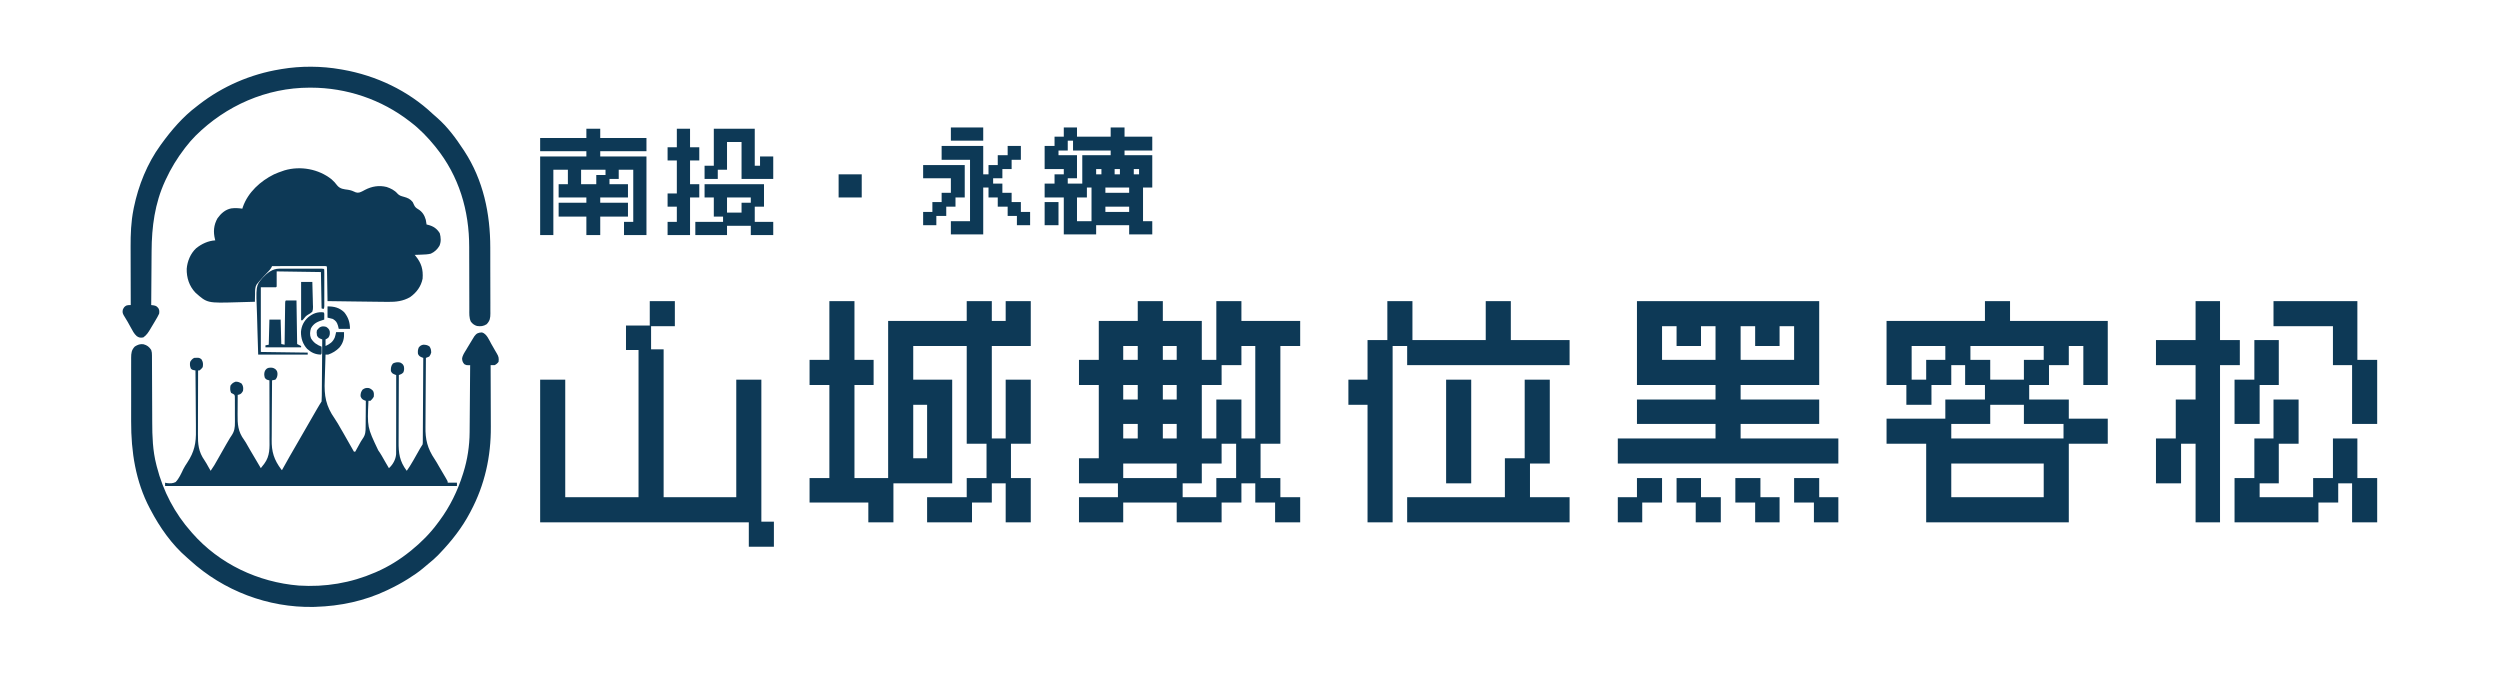 <?xml version="1.0" encoding="UTF-8"?>
<svg version="1.1" xmlns="http://www.w3.org/2000/svg" width="3786" height="1021">
<path d="M0 0 C12.54 0 25.08 0 38 0 C38 9.9 38 19.8 38 30 C57.47 30 76.94 30 97 30 C97 49.47 97 68.94 97 89 C104.26 89 111.52 89 119 89 C119 59.63 119 30.26 119 0 C131.54 0 144.08 0 157 0 C157 9.9 157 19.8 157 30 C186.37 30 215.74 30 246 30 C246 42.54 246 55.08 246 68 C236.1 68 226.2 68 216 68 C216 116.84 216 165.68 216 216 C206.1 216 196.2 216 186 216 C186 233.16 186 250.32 186 268 C195.9 268 205.8 268 216 268 C216 277.57 216 287.14 216 297 C225.9 297 235.8 297 246 297 C246 309.54 246 322.08 246 335 C233.46 335 220.92 335 208 335 C208 325.1 208 315.2 208 305 C198.1 305 188.2 305 178 305 C178 295.43 178 285.86 178 276 C171.07 276 164.14 276 157 276 C157 285.57 157 295.14 157 305 C147.1 305 137.2 305 127 305 C127 314.9 127 324.8 127 335 C104.56 335 82.12 335 59 335 C59 325.1 59 315.2 59 305 C32.27 305 5.54 305 -22 305 C-22 314.9 -22 324.8 -22 335 C-44.11 335 -66.22 335 -89 335 C-89 322.46 -89 309.92 -89 297 C-69.53 297 -50.06 297 -30 297 C-30 290.07 -30 283.14 -30 276 C-49.47 276 -68.94 276 -89 276 C-89 263.46 -89 250.92 -89 238 C-79.1 238 -69.2 238 -59 238 C-59 201.37 -59 164.74 -59 127 C-68.9 127 -78.8 127 -89 127 C-89 114.46 -89 101.92 -89 89 C-79.1 89 -69.2 89 -59 89 C-59 69.53 -59 50.06 -59 30 C-39.53 30 -20.06 30 0 30 C0 20.1 0 10.2 0 0 Z M-22 68 C-22 74.93 -22 81.86 -22 89 C-14.74 89 -7.48 89 0 89 C0 82.07 0 75.14 0 68 C-7.26 68 -14.52 68 -22 68 Z M38 68 C38 74.93 38 81.86 38 89 C44.93 89 51.86 89 59 89 C59 82.07 59 75.14 59 68 C52.07 68 45.14 68 38 68 Z M157 68 C157 77.57 157 87.14 157 97 C147.1 97 137.2 97 127 97 C127 106.9 127 116.8 127 127 C117.1 127 107.2 127 97 127 C97 153.73 97 180.46 97 208 C104.26 208 111.52 208 119 208 C119 188.53 119 169.06 119 149 C131.54 149 144.08 149 157 149 C157 168.47 157 187.94 157 208 C163.93 208 170.86 208 178 208 C178 161.8 178 115.6 178 68 C171.07 68 164.14 68 157 68 Z M-22 127 C-22 134.26 -22 141.52 -22 149 C-14.74 149 -7.48 149 0 149 C0 141.74 0 134.48 0 127 C-7.26 127 -14.52 127 -22 127 Z M38 127 C38 134.26 38 141.52 38 149 C44.93 149 51.86 149 59 149 C59 141.74 59 134.48 59 127 C52.07 127 45.14 127 38 127 Z M-22 186 C-22 193.26 -22 200.52 -22 208 C-14.74 208 -7.48 208 0 208 C0 200.74 0 193.48 0 186 C-7.26 186 -14.52 186 -22 186 Z M38 186 C38 193.26 38 200.52 38 208 C44.93 208 51.86 208 59 208 C59 200.74 59 193.48 59 186 C52.07 186 45.14 186 38 186 Z M127 216 C127 225.9 127 235.8 127 246 C117.1 246 107.2 246 97 246 C97 255.9 97 265.8 97 276 C87.43 276 77.86 276 68 276 C68 282.93 68 289.86 68 297 C84.83 297 101.66 297 119 297 C119 287.43 119 277.86 119 268 C128.9 268 138.8 268 149 268 C149 250.84 149 233.68 149 216 C141.74 216 134.48 216 127 216 Z M-22 246 C-22 253.26 -22 260.52 -22 268 C4.73 268 31.46 268 59 268 C59 260.74 59 253.48 59 246 C32.27 246 5.54 246 -22 246 Z " fill="#0D3956" transform="translate(1723,456)"/>
<path d="M0 0 C12.54 0 25.08 0 38 0 C38 29.37 38 58.74 38 89 C47.57 89 57.14 89 67 89 C67 101.54 67 114.08 67 127 C57.43 127 47.86 127 38 127 C38 173.53 38 220.06 38 268 C54.83 268 71.66 268 89 268 C89 189.46 89 110.92 89 30 C128.27 30 167.54 30 208 30 C208 20.1 208 10.2 208 0 C220.54 0 233.08 0 246 0 C246 9.9 246 19.8 246 30 C252.93 30 259.86 30 267 30 C267 20.1 267 10.2 267 0 C279.54 0 292.08 0 305 0 C305 22.44 305 44.88 305 68 C285.53 68 266.06 68 246 68 C246 114.2 246 160.4 246 208 C252.93 208 259.86 208 267 208 C267 178.63 267 149.26 267 119 C279.54 119 292.08 119 305 119 C305 151.01 305 183.02 305 216 C295.1 216 285.2 216 275 216 C275 233.16 275 250.32 275 268 C284.9 268 294.8 268 305 268 C305 290.11 305 312.22 305 335 C292.46 335 279.92 335 267 335 C267 315.53 267 296.06 267 276 C260.07 276 253.14 276 246 276 C246 285.57 246 295.14 246 305 C236.1 305 226.2 305 216 305 C216 314.9 216 324.8 216 335 C193.56 335 171.12 335 148 335 C148 322.46 148 309.92 148 297 C167.8 297 187.6 297 208 297 C208 287.43 208 277.86 208 268 C217.9 268 227.8 268 238 268 C238 250.84 238 233.68 238 216 C228.1 216 218.2 216 208 216 C208 167.16 208 118.32 208 68 C181.27 68 154.54 68 127 68 C127 84.83 127 101.66 127 119 C146.47 119 165.94 119 186 119 C186 170.81 186 222.62 186 276 C156.63 276 127.26 276 97 276 C97 295.47 97 314.94 97 335 C84.46 335 71.92 335 59 335 C59 325.1 59 315.2 59 305 C29.63 305 0.26 305 -30 305 C-30 292.79 -30 280.58 -30 268 C-20.1 268 -10.2 268 0 268 C0 221.47 0 174.94 0 127 C-9.9 127 -19.8 127 -30 127 C-30 114.46 -30 101.92 -30 89 C-20.1 89 -10.2 89 0 89 C0 59.63 0 30.26 0 0 Z M127 157 C127 183.73 127 210.46 127 238 C133.93 238 140.86 238 148 238 C148 211.27 148 184.54 148 157 C141.07 157 134.14 157 127 157 Z " fill="#0D3956" transform="translate(1256,456)"/>
<path d="M0 0 C12.54 0 25.08 0 38 0 C38 9.9 38 19.8 38 30 C86.84 30 135.68 30 186 30 C186 62.01 186 94.02 186 127 C173.79 127 161.58 127 149 127 C149 107.53 149 88.06 149 68 C141.74 68 134.48 68 127 68 C127 77.57 127 87.14 127 97 C117.1 97 107.2 97 97 97 C97 106.9 97 116.8 97 127 C87.1 127 77.2 127 67 127 C67 134.26 67 141.52 67 149 C86.8 149 106.6 149 127 149 C127 158.57 127 168.14 127 178 C146.47 178 165.94 178 186 178 C186 190.54 186 203.08 186 216 C166.53 216 147.06 216 127 216 C127 255.27 127 294.54 127 335 C55.72 335 -15.56 335 -89 335 C-89 295.73 -89 256.46 -89 216 C-108.8 216 -128.6 216 -149 216 C-149 203.46 -149 190.92 -149 178 C-119.63 178 -90.26 178 -60 178 C-60 168.43 -60 158.86 -60 149 C-40.2 149 -20.4 149 0 149 C0 141.74 0 134.48 0 127 C-9.9 127 -19.8 127 -30 127 C-30 117.1 -30 107.2 -30 97 C-36.93 97 -43.86 97 -51 97 C-51 106.9 -51 116.8 -51 127 C-60.9 127 -70.8 127 -81 127 C-81 136.9 -81 146.8 -81 157 C-93.54 157 -106.08 157 -119 157 C-119 147.1 -119 137.2 -119 127 C-128.9 127 -138.8 127 -149 127 C-149 94.99 -149 62.98 -149 30 C-99.83 30 -50.66 30 0 30 C0 20.1 0 10.2 0 0 Z M-111 68 C-111 84.83 -111 101.66 -111 119 C-103.74 119 -96.48 119 -89 119 C-89 109.1 -89 99.2 -89 89 C-79.43 89 -69.86 89 -60 89 C-60 82.07 -60 75.14 -60 68 C-76.83 68 -93.66 68 -111 68 Z M-22 68 C-22 74.93 -22 81.86 -22 89 C-12.1 89 -2.2 89 8 89 C8 98.9 8 108.8 8 119 C24.83 119 41.66 119 59 119 C59 109.1 59 99.2 59 89 C68.9 89 78.8 89 89 89 C89 82.07 89 75.14 89 68 C52.37 68 15.74 68 -22 68 Z M8 157 C8 166.57 8 176.14 8 186 C-11.47 186 -30.94 186 -51 186 C-51 193.26 -51 200.52 -51 208 C5.1 208 61.2 208 119 208 C119 200.74 119 193.48 119 186 C99.2 186 79.4 186 59 186 C59 176.43 59 166.86 59 157 C42.17 157 25.34 157 8 157 Z M-51 246 C-51 262.83 -51 279.66 -51 297 C-4.8 297 41.4 297 89 297 C89 280.17 89 263.34 89 246 C42.8 246 -3.4 246 -51 246 Z " fill="#0D3956" transform="translate(3006,456)"/>
<path d="M0 0 C91.08 0 182.16 0 276 0 C276 41.91 276 83.82 276 127 C236.73 127 197.46 127 157 127 C157 134.26 157 141.52 157 149 C196.27 149 235.54 149 276 149 C276 161.21 276 173.42 276 186 C236.73 186 197.46 186 157 186 C157 193.26 157 200.52 157 208 C205.84 208 254.68 208 305 208 C305 220.54 305 233.08 305 246 C194.78 246 84.56 246 -29 246 C-29 233.46 -29 220.92 -29 208 C19.84 208 68.68 208 119 208 C119 200.74 119 193.48 119 186 C79.73 186 40.46 186 0 186 C0 173.79 0 161.58 0 149 C39.27 149 78.54 149 119 149 C119 141.74 119 134.48 119 127 C79.73 127 40.46 127 0 127 C0 85.09 0 43.18 0 0 Z M38 38 C38 54.83 38 71.66 38 89 C64.73 89 91.46 89 119 89 C119 72.17 119 55.34 119 38 C111.74 38 104.48 38 97 38 C97 47.9 97 57.8 97 68 C84.79 68 72.58 68 60 68 C60 58.1 60 48.2 60 38 C52.74 38 45.48 38 38 38 Z M157 38 C157 54.83 157 71.66 157 89 C183.73 89 210.46 89 238 89 C238 72.17 238 55.34 238 38 C230.74 38 223.48 38 216 38 C216 47.9 216 57.8 216 68 C203.79 68 191.58 68 179 68 C179 58.1 179 48.2 179 38 C171.74 38 164.48 38 157 38 Z " fill="#0D3956" transform="translate(2479,456)"/>
<path d="M0 0 C3.406 2.903 6.018 5.864 8.688 9.438 C13.128 14.721 18.624 15.084 25.074 15.941 C29.44 16.632 32.944 17.958 36.887 19.891 C40.853 21.152 43.566 19.774 47.199 18.004 C48.926 17.074 48.926 17.074 50.688 16.125 C61.196 10.679 72.003 8.857 83.605 11.742 C89.672 13.82 95.69 16.736 99.875 21.688 C102.625 24.782 105.491 25.476 109.438 26.562 C115.157 28.152 119.288 29.817 123 34.562 C123.665 35.876 124.29 37.211 124.875 38.562 C126.432 42.12 128.043 43.472 131.375 45.438 C137.562 49.209 140.853 54.495 142.809 61.43 C143.297 63.805 143.703 66.156 144 68.562 C144.629 68.698 145.258 68.833 145.906 68.973 C154.108 71.035 159.529 74.548 164 81.812 C165.704 88.202 166.202 94.627 163.5 100.812 C160.456 106.059 155.951 110.239 150.422 112.719 C145.665 113.892 141.008 114.029 136.125 114.188 C135.15 114.226 134.176 114.265 133.172 114.305 C130.781 114.398 128.391 114.484 126 114.562 C126.459 115.108 126.918 115.653 127.391 116.215 C136.224 127.071 139.021 136.598 138 150.562 C135.657 162.375 128.783 171.668 119 178.562 C108.515 184.579 97.738 185.897 85.82 185.719 C84.725 185.711 83.631 185.703 82.502 185.694 C79.369 185.668 76.235 185.631 73.101 185.589 C70.892 185.561 68.682 185.536 66.473 185.513 C55.489 185.395 44.505 185.251 33.52 185.099 C29.048 185.037 24.575 184.978 20.102 184.918 C11.401 184.801 2.7 184.683 -6 184.562 C-6.01 183.913 -6.021 183.264 -6.031 182.595 C-6.139 175.864 -6.254 169.132 -6.372 162.401 C-6.416 159.885 -6.457 157.37 -6.497 154.855 C-6.555 151.248 -6.619 147.642 -6.684 144.035 C-6.709 142.337 -6.709 142.337 -6.734 140.604 C-6.754 139.563 -6.774 138.522 -6.795 137.449 C-6.81 136.528 -6.826 135.606 -6.842 134.657 C-6.77 132.575 -6.77 132.575 -8 131.562 C-10.556 131.467 -13.085 131.437 -15.641 131.449 C-16.441 131.449 -17.241 131.449 -18.065 131.449 C-20.722 131.449 -23.378 131.457 -26.035 131.465 C-27.872 131.467 -29.709 131.468 -31.546 131.469 C-36.391 131.473 -41.236 131.483 -46.081 131.494 C-51.021 131.504 -55.961 131.509 -60.9 131.514 C-70.6 131.524 -80.3 131.541 -90 131.562 C-90.277 132.162 -90.554 132.761 -90.839 133.378 C-92.579 136.653 -95.151 139.146 -97.688 141.812 C-98.775 142.975 -99.863 144.137 -100.949 145.301 C-101.474 145.861 -101.999 146.421 -102.541 146.999 C-104.386 148.976 -106.204 150.977 -108 153 C-108.495 153.556 -108.99 154.111 -109.5 154.684 C-109.995 155.304 -110.49 155.924 -111 156.562 C-111.675 157.346 -112.351 158.13 -113.047 158.938 C-116.137 163.603 -115.677 169.026 -115.75 174.438 C-115.794 176.042 -115.794 176.042 -115.84 177.68 C-115.91 180.307 -115.963 182.934 -116 185.562 C-122.524 185.759 -129.049 185.936 -135.574 186.1 C-137.786 186.157 -139.998 186.219 -142.21 186.286 C-188.167 187.66 -188.167 187.66 -206.031 171.754 C-215.527 161.738 -219.525 149.156 -219.25 135.609 C-218.314 124.197 -213.483 112.426 -205 104.562 C-196.723 97.868 -186.681 93.179 -176 92.562 C-176.144 92.017 -176.289 91.472 -176.438 90.91 C-179.199 79.693 -178.468 69.469 -172.645 59.164 C-167.409 51.837 -160.735 45.806 -151.652 44.129 C-145.925 43.412 -140.701 43.735 -135 44.562 C-134.731 43.698 -134.461 42.833 -134.184 41.941 C-126.443 19.843 -107.63 2.748 -87.023 -7.412 C-82.766 -9.364 -78.44 -10.952 -74 -12.438 C-72.558 -12.946 -72.558 -12.946 -71.086 -13.465 C-46.951 -20.523 -19.613 -15.511 0 0 Z " fill="#0D3956" transform="translate(502,271.438)"/>
<path d="M0 0 C12.54 0 25.08 0 38 0 C38 12.54 38 25.08 38 38 C26.12 38 14.24 38 2 38 C2 49.55 2 61.1 2 73 C8.27 73 14.54 73 21 73 C21 146.92 21 220.84 21 297 C57.3 297 93.6 297 131 297 C131 238.26 131 179.52 131 119 C143.54 119 156.08 119 169 119 C169 189.95 169 260.9 169 334 C175.27 334 181.54 334 188 334 C188 346.54 188 359.08 188 372 C175.46 372 162.92 372 150 372 C150 359.79 150 347.58 150 335 C45.72 335 -58.56 335 -166 335 C-166 263.72 -166 192.44 -166 119 C-153.46 119 -140.92 119 -128 119 C-128 177.74 -128 236.48 -128 297 C-91.37 297 -54.74 297 -17 297 C-17 223.41 -17 149.82 -17 74 C-23.27 74 -29.54 74 -36 74 C-36 61.79 -36 49.58 -36 37 C-24.12 37 -12.24 37 0 37 C0 24.79 0 12.58 0 0 Z " fill="#0D3956" transform="translate(984,456)"/>
<path d="M0 0 C7.225 2.045 10.781 11.513 14.16 17.469 C14.772 18.532 15.383 19.596 16.014 20.691 C17.194 22.745 18.369 24.803 19.538 26.863 C20.476 28.506 21.428 30.142 22.404 31.764 C25.292 36.575 25.82 39.088 25.098 44.594 C23.228 47.025 21.816 48.234 19.098 49.594 C17.098 49.634 15.097 49.637 13.098 49.594 C13.1 50.18 13.103 50.766 13.106 51.37 C13.173 65.748 13.222 80.127 13.253 94.506 C13.268 101.46 13.289 108.414 13.324 115.368 C13.358 122.099 13.375 128.829 13.382 135.559 C13.388 138.107 13.398 140.655 13.415 143.203 C13.691 187.968 4.17 230.962 -16.902 270.594 C-17.463 271.664 -17.463 271.664 -18.034 272.756 C-30.103 295.724 -45.989 315.901 -63.902 334.594 C-64.682 335.415 -65.462 336.236 -66.266 337.082 C-70.909 341.858 -75.829 346.125 -81.031 350.281 C-83.959 352.639 -86.801 355.082 -89.652 357.531 C-96.37 363.131 -103.513 367.929 -110.902 372.594 C-111.52 372.984 -112.138 373.375 -112.774 373.778 C-122.183 379.681 -131.869 384.838 -141.902 389.594 C-142.586 389.922 -143.27 390.251 -143.974 390.589 C-177.682 406.678 -214.667 414.469 -251.902 415.594 C-253.523 415.656 -253.523 415.656 -255.176 415.719 C-324.01 417.078 -391.651 391.251 -442.32 344.93 C-443.777 343.612 -445.241 342.303 -446.73 341.022 C-469.741 321.229 -487.882 295.37 -501.902 268.594 C-502.485 267.501 -502.485 267.501 -503.08 266.386 C-524.619 225.546 -531.432 180.593 -531.305 134.895 C-531.298 131.199 -531.305 127.504 -531.309 123.809 C-531.315 117.634 -531.308 111.459 -531.293 105.284 C-531.277 98.161 -531.283 91.039 -531.299 83.916 C-531.313 77.751 -531.314 71.586 -531.307 65.42 C-531.302 61.758 -531.301 58.097 -531.311 54.435 C-531.322 50.375 -531.307 46.315 -531.291 42.255 C-531.297 41.055 -531.303 39.855 -531.309 38.619 C-531.255 31.548 -530.848 26.623 -525.715 21.344 C-521.431 18.678 -517.656 17.194 -512.562 17.934 C-506.929 19.518 -504.13 21.752 -500.902 26.594 C-499.892 29.626 -499.773 31.664 -499.764 34.835 C-499.759 35.923 -499.753 37.01 -499.748 38.13 C-499.747 39.323 -499.746 40.517 -499.745 41.747 C-499.737 43.677 -499.729 45.608 -499.721 47.539 C-499.713 49.619 -499.708 51.698 -499.703 53.778 C-499.692 58.137 -499.672 62.496 -499.65 66.855 C-499.588 79.253 -499.534 91.651 -499.501 104.049 C-499.482 110.893 -499.453 117.738 -499.413 124.582 C-499.392 128.192 -499.376 131.801 -499.374 135.411 C-499.356 157.221 -498.668 179.119 -493.152 200.344 C-492.896 201.366 -492.639 202.387 -492.374 203.44 C-482.789 240.631 -465.445 273.872 -439.902 302.594 C-439.248 303.341 -439.248 303.341 -438.58 304.103 C-397.726 350.662 -338.852 378.337 -277.39 383.367 C-237.609 385.956 -198.469 379.483 -161.902 363.594 C-161.251 363.313 -160.6 363.033 -159.929 362.744 C-141.499 354.714 -124.551 344.188 -108.902 331.594 C-108.318 331.125 -107.734 330.657 -107.132 330.174 C-92.067 317.968 -78.356 304.248 -66.902 288.594 C-66.056 287.466 -65.21 286.338 -64.363 285.211 C-48.567 263.917 -36.78 239.873 -28.902 214.594 C-28.551 213.492 -28.551 213.492 -28.193 212.368 C-21.976 192.619 -18.814 171.772 -18.697 151.085 C-18.682 149.43 -18.682 149.43 -18.667 147.741 C-18.636 144.127 -18.611 140.513 -18.586 136.898 C-18.565 134.379 -18.544 131.86 -18.523 129.341 C-18.474 123.409 -18.428 117.477 -18.385 111.545 C-18.335 104.786 -18.281 98.026 -18.225 91.267 C-18.112 77.376 -18.005 63.485 -17.902 49.594 C-19.3 49.64 -19.3 49.64 -20.727 49.688 C-23.902 49.594 -23.902 49.594 -26.715 48.094 C-29.065 45.408 -29.777 43.529 -30.128 39.993 C-29.645 34.855 -26.533 30.602 -23.902 26.281 C-23.336 25.313 -22.771 24.344 -22.188 23.346 C-20.459 20.407 -18.688 17.498 -16.902 14.594 C-16.289 13.579 -15.675 12.564 -15.043 11.518 C-14.138 10.049 -14.138 10.049 -13.215 8.551 C-12.675 7.67 -12.135 6.789 -11.578 5.882 C-8.25 1.338 -5.647 0.269 0 0 Z " fill="#0D3956" transform="translate(729.902,503.406)"/>
<path d="M0 0 C0.969 0.166 1.938 0.333 2.936 0.504 C53.625 9.445 101.904 32.139 139.449 67.602 C141.541 69.568 143.667 71.419 145.875 73.25 C161.779 87.104 174.486 104.463 186 122 C186.378 122.572 186.757 123.144 187.146 123.733 C215.872 167.699 226.496 218.334 226.469 270.17 C226.469 273.205 226.477 276.24 226.486 279.275 C226.505 286.429 226.508 293.583 226.501 300.738 C226.494 308.093 226.517 315.447 226.554 322.802 C226.585 329.162 226.596 335.521 226.592 341.881 C226.59 345.661 226.596 349.441 226.62 353.221 C226.647 357.418 226.633 361.614 226.615 365.811 C226.635 367.668 226.635 367.668 226.655 369.563 C226.585 376.731 226.007 380.73 221 386 C216.126 389.058 212.01 389.485 206.438 388.703 C202.406 387.54 199.484 385.367 197 382 C194.264 376.037 194.722 369.868 194.745 363.447 C194.739 361.505 194.734 359.564 194.728 357.622 C194.723 355.54 194.724 353.457 194.726 351.375 C194.728 347.002 194.714 342.63 194.697 338.258 C194.65 325.825 194.626 313.391 194.619 300.958 C194.615 294.088 194.597 287.217 194.564 280.347 C194.547 276.727 194.538 273.107 194.547 269.488 C194.675 213.863 179.164 161.64 144 118 C143.521 117.405 143.042 116.811 142.548 116.198 C131.711 102.888 119.677 90.404 106 80 C105.47 79.589 104.941 79.177 104.395 78.753 C61.581 45.584 8.893 27.798 -45.188 27.75 C-45.883 27.749 -46.578 27.749 -47.294 27.748 C-112.45 27.847 -173.779 54.901 -219.812 100.562 C-225.27 106.073 -230.282 111.838 -235 118 C-235.629 118.815 -235.629 118.815 -236.271 119.646 C-247.594 134.378 -257.223 150.123 -265 167 C-265.496 168.068 -265.496 168.068 -266.003 169.157 C-281.599 203.116 -286.226 238.377 -286.414 275.359 C-286.433 277.73 -286.452 280.1 -286.473 282.471 C-286.524 288.638 -286.563 294.806 -286.601 300.974 C-286.641 307.297 -286.692 313.619 -286.742 319.941 C-286.838 332.294 -286.923 344.647 -287 357 C-285.894 357.125 -284.788 357.25 -283.648 357.379 C-279.606 358.067 -278.485 358.846 -276 362 C-274.503 364.993 -274.606 366.626 -275 370 C-276.585 373.556 -278.561 376.853 -280.562 380.188 C-281.112 381.121 -281.661 382.055 -282.227 383.017 C-283.804 385.687 -285.4 388.344 -287 391 C-287.388 391.655 -287.775 392.309 -288.175 392.983 C-291.292 398.246 -293.906 402.452 -299 406 C-303.281 406.701 -305.22 406.52 -308.848 404.102 C-313.028 400.436 -315.385 395.645 -318 390.812 C-318.999 389.006 -319.999 387.2 -321 385.395 C-321.488 384.505 -321.976 383.616 -322.479 382.7 C-324.499 379.114 -326.658 375.619 -328.844 372.131 C-330.428 369.211 -330.679 367.246 -330 364 C-328.603 360.765 -327.678 359.365 -324.562 357.688 C-322 357 -322 357 -318 357 C-318.002 356.447 -318.004 355.895 -318.006 355.325 C-318.05 341.774 -318.083 328.222 -318.104 314.67 C-318.114 308.116 -318.128 301.562 -318.151 295.009 C-318.173 288.667 -318.185 282.326 -318.19 275.985 C-318.193 273.582 -318.201 271.18 -318.211 268.777 C-318.294 249.779 -317.583 230.998 -313.875 212.312 C-313.556 210.697 -313.556 210.697 -313.231 209.049 C-306.341 175.73 -293.057 142.634 -273 115 C-272.568 114.401 -272.135 113.801 -271.689 113.184 C-256.41 92.098 -238.91 71.69 -218 56 C-216.805 55.066 -215.611 54.131 -214.418 53.195 C-178.954 25.657 -136.275 7.252 -92 0 C-91.136 -0.15 -90.272 -0.299 -89.381 -0.453 C-60.466 -5.296 -28.837 -5.111 0 0 Z " fill="#0D3956" transform="translate(516,105)"/>
<path d="M0 0 C2.98 2.073 4.704 3.554 5.449 7.191 C5.638 11.136 5.536 13.286 3.125 16.5 C1 18 1 18 -1 19 C-1 22.3 -1 25.6 -1 29 C5.819 25.743 9.943 23.026 13 16 C13.865 13.328 14.457 10.765 15 8 C18.96 8 22.92 8 27 8 C27.504 17.067 25.959 24.136 20.062 31.25 C15.179 36.326 9.628 39.64 3 42 C1.68 42 0.36 42 -1 42 C-1.377 50.903 -1.658 59.803 -1.829 68.712 C-1.911 72.853 -2.022 76.988 -2.207 81.126 C-3.219 104.39 -0.626 119.707 12.936 138.99 C16.318 143.923 19.228 149.119 22.188 154.312 C23.317 156.247 24.448 158.181 25.582 160.113 C31.159 169.683 36.579 179.342 42 189 C42.66 189 43.32 189 44 189 C44.277 188.497 44.553 187.993 44.839 187.475 C46.119 185.148 47.403 182.824 48.688 180.5 C49.123 179.709 49.558 178.917 50.006 178.102 C50.441 177.315 50.876 176.529 51.324 175.719 C51.717 175.007 52.11 174.294 52.514 173.561 C54 171 54 171 55.256 169.344 C59.546 163.405 59.733 158.245 59.707 151.062 C59.722 149.942 59.737 148.821 59.753 147.667 C59.796 144.111 59.805 140.556 59.812 137 C59.836 134.579 59.861 132.159 59.889 129.738 C59.951 123.826 59.986 117.913 60 112 C59.214 111.715 58.427 111.43 57.617 111.137 C54.209 109.656 53.373 108.433 52 105 C52 100.714 52.594 98.578 55.062 95.062 C58.385 92.73 60.105 92.319 64.066 92.566 C67.106 93.248 68.867 94.802 71 97 C72.575 100.149 72.348 102.52 72 106 C70.581 108.515 69.138 109.962 67 112 C66.01 112 65.02 112 64 112 C62.119 151.889 62.119 151.889 78.783 186.921 C82.635 192.27 85.758 198.016 89 203.75 C90.163 205.747 91.329 207.742 92.5 209.734 C92.985 210.562 93.469 211.389 93.969 212.241 C94.309 212.822 94.649 213.402 95 214 C101.036 208.482 105.278 200.943 105.88 192.773 C105.917 190.54 105.918 188.305 105.886 186.071 C105.897 184.841 105.908 183.61 105.919 182.342 C105.942 179.007 105.934 175.675 105.912 172.34 C105.896 168.841 105.92 165.342 105.94 161.842 C105.971 155.234 105.967 148.626 105.95 142.018 C105.932 134.486 105.954 126.956 105.979 119.425 C106.03 103.95 106.031 88.475 106 73 C105.214 72.702 104.427 72.404 103.617 72.098 C100.462 70.774 99.439 70.117 98 67 C97.712 62.4 98.141 59.067 101.062 55.438 C104.884 53.568 107.826 53.19 112 54 C115.007 55.535 116.536 56.619 117.629 59.871 C118.258 63.374 118.185 65.527 116.875 68.875 C114.732 71.304 113 71.908 110 73 C109.873 89.1 109.81 105.2 109.821 121.301 C109.825 128.779 109.809 136.256 109.743 143.734 C109.686 150.261 109.668 156.787 109.696 163.314 C109.709 166.763 109.704 170.208 109.652 173.656 C109.427 191.395 111.144 203.644 122 218 C122.957 216.575 123.913 215.148 124.868 213.722 C125.4 212.927 125.932 212.133 126.481 211.315 C128.456 208.305 130.243 205.236 132.016 202.102 C132.358 201.5 132.699 200.898 133.052 200.278 C134.121 198.396 135.186 196.511 136.25 194.625 C137.329 192.719 138.41 190.813 139.491 188.907 C140.462 187.195 141.431 185.482 142.399 183.768 C143.534 181.806 144.743 179.886 146 178 C146.312 175.506 146.312 175.506 146.278 172.666 C146.29 171.56 146.301 170.453 146.312 169.313 C146.316 167.492 146.316 167.492 146.319 165.634 C146.329 164.356 146.339 163.078 146.349 161.761 C146.377 158.255 146.392 154.749 146.405 151.243 C146.42 147.58 146.447 143.916 146.473 140.252 C146.52 133.315 146.556 126.377 146.589 119.439 C146.628 111.54 146.677 103.642 146.727 95.744 C146.831 79.496 146.92 63.248 147 47 C146.212 46.705 145.425 46.41 144.613 46.105 C141.532 44.802 140.524 43.969 139 41 C138.585 37.196 138.695 34.721 140.188 31.188 C142.385 28.536 143.643 27.763 147 27 C150.829 27.134 153.197 27.451 156.375 29.625 C158.578 32.844 158.933 35.11 159 39 C157.875 42.312 157.875 42.312 156 45 C153.383 46.168 153.383 46.168 151 47 C150.802 63.649 150.687 80.296 150.666 96.946 C150.654 104.679 150.617 112.411 150.517 120.145 C150.429 126.898 150.393 133.65 150.414 140.404 C150.423 143.97 150.41 147.531 150.335 151.096 C149.944 170.637 153.343 184.205 164.366 200.554 C166.512 203.766 168.4 207.077 170.289 210.445 C171.399 212.34 172.51 214.233 173.625 216.125 C175.279 218.944 176.932 221.763 178.583 224.583 C179.479 226.111 180.379 227.637 181.284 229.159 C184 233.779 184 233.779 184 236 C188.62 236 193.24 236 198 236 C198 237.65 198 239.3 198 241 C52.14 241 -93.72 241 -244 241 C-244 239.35 -244 237.7 -244 236 C-243.007 236.206 -242.015 236.412 -240.992 236.625 C-236.33 237.204 -232.247 237.196 -228 235 C-222.755 229.495 -219.623 222.209 -216.365 215.42 C-214.604 211.956 -212.56 208.782 -210.391 205.56 C-199.668 189.223 -196.861 176.117 -197.316 156.43 C-197.322 153.799 -197.321 151.168 -197.313 148.537 C-197.307 142.399 -197.376 136.264 -197.474 130.127 C-197.583 123.121 -197.604 116.115 -197.618 109.107 C-197.651 94.737 -197.789 80.369 -198 66 C-198.788 65.867 -199.575 65.734 -200.387 65.598 C-203 65 -203 65 -204.812 63.438 C-206.502 59.97 -206.69 56.739 -206 53 C-204.206 50.19 -202.981 48.491 -200 47 C-192.439 46.58 -192.439 46.58 -189 49 C-186.331 53.003 -186.167 56.292 -187 61 C-189.375 64.062 -189.375 64.062 -192 66 C-192.66 66 -193.32 66 -194 66 C-194.104 81.335 -194.149 96.67 -194.127 112.006 C-194.118 119.128 -194.128 126.25 -194.182 133.373 C-194.229 139.59 -194.24 145.805 -194.21 152.022 C-194.195 155.307 -194.203 158.589 -194.242 161.873 C-194.42 177.523 -193.447 189.107 -184.292 202.107 C-182.1 205.319 -180.26 208.727 -178.375 212.125 C-177.251 214.084 -176.127 216.043 -175 218 C-171.074 212.542 -167.728 206.823 -164.5 200.938 C-160.361 193.392 -156.092 185.931 -151.75 178.5 C-151.172 177.51 -150.594 176.52 -149.998 175.5 C-145.126 167.177 -145.126 167.177 -143.485 164.871 C-138.825 157.987 -138.126 152.522 -138.238 144.316 C-138.235 143.139 -138.232 141.962 -138.228 140.749 C-138.228 138.279 -138.243 135.809 -138.273 133.339 C-138.313 129.549 -138.293 125.761 -138.268 121.971 C-138.275 119.565 -138.286 117.159 -138.301 114.754 C-138.294 113.62 -138.287 112.485 -138.28 111.317 C-138.299 110.268 -138.318 109.219 -138.337 108.139 C-138.344 107.216 -138.351 106.294 -138.358 105.344 C-138.798 102.746 -138.798 102.746 -141.479 101.304 C-142.727 100.658 -142.727 100.658 -144 100 C-145.742 96.517 -145.578 92.801 -145 89 C-142.607 85.621 -140.967 84.329 -137.062 83 C-133.253 83 -131.195 83.967 -128 86 C-125.538 89.693 -125.315 92.713 -126 97 C-127.766 99.964 -128.783 101.643 -132.141 102.629 C-132.754 102.751 -133.368 102.874 -134 103 C-134.112 110.237 -134.143 117.472 -134.122 124.71 C-134.124 127.165 -134.143 129.619 -134.182 132.073 C-134.408 147.495 -133.615 158.643 -124.289 171.211 C-122.308 173.961 -120.711 176.861 -119.059 179.82 C-118.459 180.863 -117.86 181.906 -117.242 182.981 C-116.647 184.018 -116.051 185.056 -115.438 186.125 C-110.057 195.478 -104.612 204.784 -99 214 C-98.6 213.466 -98.201 212.932 -97.789 212.381 C-96.486 210.647 -95.143 208.942 -93.777 207.256 C-84.924 195.352 -85.751 182.896 -85.902 168.598 C-85.897 166.063 -85.887 163.529 -85.874 160.994 C-85.852 155.044 -85.869 149.096 -85.906 143.146 C-85.947 136.362 -85.935 129.579 -85.92 122.795 C-85.89 108.863 -85.924 94.932 -86 81 C-86.625 80.858 -87.25 80.716 -87.895 80.57 C-90.544 79.853 -91.421 79.256 -93 77 C-94.074 72.936 -94.239 70.668 -92.812 66.688 C-90.911 63.869 -90.228 62.897 -87 62 C-82.768 61.538 -80.729 61.525 -77.125 63.875 C-74.387 66.613 -74.045 67.409 -73.75 71.312 C-74.016 75.239 -74.46 77.023 -77 80 C-79.613 80.633 -79.613 80.633 -82 81 C-82.174 95.353 -82.271 109.706 -82.282 124.06 C-82.289 130.728 -82.321 137.394 -82.408 144.062 C-82.491 150.514 -82.51 156.963 -82.486 163.416 C-82.487 165.86 -82.511 168.304 -82.56 170.747 C-82.9 189.037 -79.063 201.287 -68 216 C-67.67 216.33 -67.34 216.66 -67 217 C-66.649 216.368 -66.298 215.737 -65.937 215.086 C-58.88 202.394 -51.741 189.763 -44.394 177.236 C-39.874 169.522 -35.426 161.769 -31 154 C-25.75 144.788 -20.466 135.597 -15.125 126.438 C-14.536 125.426 -13.947 124.415 -13.34 123.373 C-11.289 119.863 -9.256 116.384 -7 113 C-6.786 109.981 -6.689 107.051 -6.681 104.031 C-6.671 103.113 -6.661 102.196 -6.651 101.251 C-6.62 98.215 -6.603 95.18 -6.586 92.145 C-6.567 90.041 -6.548 87.938 -6.527 85.835 C-6.476 80.296 -6.436 74.758 -6.399 69.219 C-6.359 63.569 -6.308 57.918 -6.258 52.268 C-6.161 41.178 -6.077 30.089 -6 19 C-6.788 18.704 -7.575 18.407 -8.387 18.102 C-11.502 16.788 -12.489 16.022 -14 13 C-14.64 7.96 -14.64 7.96 -14 5 C-9.848 -0.274 -6.509 -1.823 0 0 Z " fill="#0D3956" transform="translate(494,495)"/>
<path d="M0 0 C12.54 0 25.08 0 38 0 C38 19.47 38 38.94 38 59 C74.63 59 111.26 59 149 59 C149 39.53 149 20.06 149 0 C161.54 0 174.08 0 187 0 C187 19.47 187 38.94 187 59 C216.37 59 245.74 59 276 59 C276 71.54 276 84.08 276 97 C194.82 97 113.64 97 30 97 C30 87.43 30 77.86 30 68 C22.74 68 15.48 68 8 68 C8 156.11 8 244.22 8 335 C-4.54 335 -17.08 335 -30 335 C-30 276.26 -30 217.52 -30 157 C-39.57 157 -49.14 157 -59 157 C-59 144.46 -59 131.92 -59 119 C-49.43 119 -39.86 119 -30 119 C-30 99.2 -30 79.4 -30 59 C-20.1 59 -10.2 59 0 59 C0 39.53 0 20.06 0 0 Z " fill="#0D3956" transform="translate(2101,456)"/>
<path d="M0 0 C12.21 0 24.42 0 37 0 C37 19.47 37 38.94 37 59 C46.9 59 56.8 59 67 59 C67 71.54 67 84.08 67 97 C57.1 97 47.2 97 37 97 C37 175.54 37 254.08 37 335 C24.79 335 12.58 335 0 335 C0 295.73 0 256.46 0 216 C-7.26 216 -14.52 216 -22 216 C-22 235.8 -22 255.6 -22 276 C-34.54 276 -47.08 276 -60 276 C-60 253.56 -60 231.12 -60 208 C-50.1 208 -40.2 208 -30 208 C-30 188.53 -30 169.06 -30 149 C-20.1 149 -10.2 149 0 149 C0 131.84 0 114.68 0 97 C-19.8 97 -39.6 97 -60 97 C-60 84.46 -60 71.92 -60 59 C-40.2 59 -20.4 59 0 59 C0 39.53 0 20.06 0 0 Z " fill="#0D3956" transform="translate(3325,456)"/>
<path d="M0 0 C6.6 0 13.2 0 20 0 C20 4.62 20 9.24 20 14 C36.83 14 53.66 14 71 14 C71 9.38 71 4.76 71 0 C77.93 0 84.86 0 92 0 C92 4.62 92 9.24 92 14 C105.86 14 119.72 14 134 14 C134 20.93 134 27.86 134 35 C120.14 35 106.28 35 92 35 C92 37.31 92 39.62 92 42 C105.86 42 119.72 42 134 42 C134 58.17 134 74.34 134 91 C129.38 91 124.76 91 120 91 C120 107.83 120 124.66 120 142 C124.62 142 129.24 142 134 142 C134 148.6 134 155.2 134 162 C122.45 162 110.9 162 99 162 C99 157.38 99 152.76 99 148 C82.5 148 66 148 49 148 C49 152.62 49 157.24 49 162 C32.83 162 16.66 162 0 162 C0 143.52 0 125.04 0 106 C-9.57 106 -19.14 106 -29 106 C-29 99.07 -29 92.14 -29 85 C-24.05 85 -19.1 85 -14 85 C-14 80.38 -14 75.76 -14 71 C-9.38 71 -4.76 71 0 71 C0 68.36 0 65.72 0 63 C-9.57 63 -19.14 63 -29 63 C-29 51.45 -29 39.9 -29 28 C-24.05 28 -19.1 28 -14 28 C-14 23.38 -14 18.76 -14 14 C-9.38 14 -4.76 14 0 14 C0 9.38 0 4.76 0 0 Z M6 20 C6 24.95 6 29.9 6 35 C1.38 35 -3.24 35 -8 35 C-8 37.31 -8 39.62 -8 42 C1.24 42 10.48 42 20 42 C20 53.55 20 65.1 20 77 C15.38 77 10.76 77 6 77 C6 79.64 6 82.28 6 85 C13.26 85 20.52 85 28 85 C28 70.81 28 56.62 28 42 C42.19 42 56.38 42 71 42 C71 39.69 71 37.38 71 35 C52.19 35 33.38 35 14 35 C14 30.05 14 25.1 14 20 C11.36 20 8.72 20 6 20 Z M49 63 C49 65.64 49 68.28 49 71 C51.64 71 54.28 71 57 71 C57 68.36 57 65.72 57 63 C54.36 63 51.72 63 49 63 Z M77 63 C77 65.64 77 68.28 77 71 C79.64 71 82.28 71 85 71 C85 68.36 85 65.72 85 63 C82.36 63 79.72 63 77 63 Z M106 63 C106 65.64 106 68.28 106 71 C108.64 71 111.28 71 114 71 C114 68.36 114 65.72 114 63 C111.36 63 108.72 63 106 63 Z M35 91 C35 95.95 35 100.9 35 106 C30.05 106 25.1 106 20 106 C20 117.88 20 129.76 20 142 C27.26 142 34.52 142 42 142 C42 125.17 42 108.34 42 91 C39.69 91 37.38 91 35 91 Z M63 91 C63 93.64 63 96.28 63 99 C74.88 99 86.76 99 99 99 C99 96.36 99 93.72 99 91 C87.12 91 75.24 91 63 91 Z M63 120 C63 122.64 63 125.28 63 128 C74.88 128 86.76 128 99 128 C99 125.36 99 122.72 99 120 C87.12 120 75.24 120 63 120 Z " fill="#0D3956" transform="translate(1611,193)"/>
<path d="M0 0 C6.93 0 13.86 0 21 0 C21 4.62 21 9.24 21 14 C44.1 14 67.2 14 91 14 C91 20.6 91 27.2 91 34 C67.9 34 44.8 34 21 34 C21 36.64 21 39.28 21 42 C44.1 42 67.2 42 91 42 C91 81.27 91 120.54 91 161 C79.78 161 68.56 161 57 161 C57 154.4 57 147.8 57 141 C61.62 141 66.24 141 71 141 C71 114.93 71 88.86 71 62 C63.74 62 56.48 62 49 62 C49 66.62 49 71.24 49 76 C44.38 76 39.76 76 35 76 C35 78.64 35 81.28 35 84 C44.24 84 53.48 84 63 84 C63 90.6 63 97.2 63 104 C49.14 104 35.28 104 21 104 C21 106.64 21 109.28 21 112 C34.86 112 48.72 112 63 112 C63 118.93 63 125.86 63 133 C49.14 133 35.28 133 21 133 C21 142.24 21 151.48 21 161 C14.07 161 7.14 161 0 161 C0 151.76 0 142.52 0 133 C-13.86 133 -27.72 133 -42 133 C-42 126.07 -42 119.14 -42 112 C-28.14 112 -14.28 112 0 112 C0 109.36 0 106.72 0 104 C-13.86 104 -27.72 104 -42 104 C-42 97.4 -42 90.8 -42 84 C-37.38 84 -32.76 84 -28 84 C-28 76.74 -28 69.48 -28 62 C-35.26 62 -42.52 62 -50 62 C-50 94.67 -50 127.34 -50 161 C-56.6 161 -63.2 161 -70 161 C-70 121.73 -70 82.46 -70 42 C-46.9 42 -23.8 42 0 42 C0 39.36 0 36.72 0 34 C-23.1 34 -46.2 34 -70 34 C-70 27.4 -70 20.8 -70 14 C-46.9 14 -23.8 14 0 14 C0 9.38 0 4.76 0 0 Z M-8 62 C-8 69.26 -8 76.52 -8 84 C-0.41 84 7.18 84 15 84 C15 79.38 15 74.76 15 70 C19.62 70 24.24 70 29 70 C29 67.36 29 64.72 29 62 C16.79 62 4.58 62 -8 62 Z " fill="#0D3956" transform="translate(888,195)"/>
<path d="M0 0 C12.54 0 25.08 0 38 0 C38 22.11 38 44.22 38 67 C28.1 67 18.2 67 8 67 C8 86.8 8 106.6 8 127 C-1.57 127 -11.14 127 -21 127 C-21 133.93 -21 140.86 -21 148 C5.73 148 32.46 148 60 148 C60 138.43 60 128.86 60 119 C69.9 119 79.8 119 90 119 C90 99.2 90 79.4 90 59 C102.21 59 114.42 59 127 59 C127 78.8 127 98.6 127 119 C136.9 119 146.8 119 157 119 C157 141.11 157 163.22 157 186 C144.46 186 131.92 186 119 186 C119 166.53 119 147.06 119 127 C112.07 127 105.14 127 98 127 C98 136.57 98 146.14 98 156 C88.1 156 78.2 156 68 156 C68 165.9 68 175.8 68 186 C26.09 186 -15.82 186 -59 186 C-59 163.89 -59 141.78 -59 119 C-49.1 119 -39.2 119 -29 119 C-29 99.2 -29 79.4 -29 59 C-19.43 59 -9.86 59 0 59 C0 39.53 0 20.06 0 0 Z " fill="#0D3956" transform="translate(3443,605)"/>
<path d="M0 0 C12.54 0 25.08 0 38 0 C38 41.91 38 83.82 38 127 C28.1 127 18.2 127 8 127 C8 143.83 8 160.66 8 178 C27.8 178 47.6 178 68 178 C68 190.54 68 203.08 68 216 C-13.18 216 -94.36 216 -178 216 C-178 203.46 -178 190.92 -178 178 C-129.16 178 -80.32 178 -30 178 C-30 158.53 -30 139.06 -30 119 C-20.1 119 -10.2 119 0 119 C0 79.73 0 40.46 0 0 Z " fill="#0D3956" transform="translate(2309,575)"/>
<path d="M0 0 C41.91 0 83.82 0 127 0 C127 29.37 127 58.74 127 89 C136.9 89 146.8 89 157 89 C157 121.01 157 153.02 157 186 C144.46 186 131.92 186 119 186 C119 156.63 119 127.26 119 97 C109.43 97 99.86 97 90 97 C90 77.53 90 58.06 90 38 C60.3 38 30.6 38 0 38 C0 25.46 0 12.92 0 0 Z " fill="#0D3956" transform="translate(3443,456)"/>
<path d="M0 0 C20.79 0 41.58 0 63 0 C63 14.19 63 28.38 63 43 C65.64 43 68.28 43 71 43 C71 38.38 71 33.76 71 29 C75.62 29 80.24 29 85 29 C85 24.05 85 19.1 85 14 C89.95 14 94.9 14 100 14 C100 9.38 100 4.76 100 0 C106.6 0 113.2 0 120 0 C120 6.93 120 13.86 120 21 C115.38 21 110.76 21 106 21 C106 25.62 106 30.24 106 35 C101.38 35 96.76 35 92 35 C92 39.62 92 44.24 92 49 C87.38 49 82.76 49 78 49 C78 51.64 78 54.28 78 57 C82.62 57 87.24 57 92 57 C92 61.62 92 66.24 92 71 C96.62 71 101.24 71 106 71 C106 75.62 106 80.24 106 85 C110.62 85 115.24 85 120 85 C120 89.95 120 94.9 120 100 C124.62 100 129.24 100 134 100 C134 106.6 134 113.2 134 120 C127.4 120 120.8 120 114 120 C114 115.38 114 110.76 114 106 C109.38 106 104.76 106 100 106 C100 101.38 100 96.76 100 92 C95.05 92 90.1 92 85 92 C85 87.38 85 82.76 85 78 C80.38 78 75.76 78 71 78 C71 73.05 71 68.1 71 63 C68.36 63 65.72 63 63 63 C63 86.43 63 109.86 63 134 C46.83 134 30.66 134 14 134 C14 127.4 14 120.8 14 114 C23.57 114 33.14 114 43 114 C43 83.31 43 52.62 43 21 C28.81 21 14.62 21 0 21 C0 14.07 0 7.14 0 0 Z " fill="#0D3956" transform="translate(1426,221)"/>
<path d="M0 0 C12.54 0 25.08 0 38 0 C38 51.81 38 103.62 38 157 C25.46 157 12.92 157 0 157 C0 105.19 0 53.38 0 0 Z " fill="#0D3956" transform="translate(2190,575)"/>
<path d="M0 0 C29.7 0 59.4 0 90 0 C90 11.22 90 22.44 90 34 C85.38 34 80.76 34 76 34 C76 41.59 76 49.18 76 57 C85.24 57 94.48 57 104 57 C104 63.6 104 70.2 104 77 C92.78 77 81.56 77 70 77 C70 72.38 70 67.76 70 63 C58.12 63 46.24 63 34 63 C34 67.62 34 72.24 34 77 C18.16 77 2.32 77 -14 77 C-14 70.4 -14 63.8 -14 57 C-0.14 57 13.72 57 28 57 C28 54.36 28 51.72 28 49 C23.38 49 18.76 49 14 49 C14 39.43 14 29.86 14 20 C9.38 20 4.76 20 0 20 C0 13.4 0 6.8 0 0 Z M34 20 C34 27.59 34 35.18 34 43 C41.26 43 48.52 43 56 43 C56 38.05 56 33.1 56 28 C60.62 28 65.24 28 70 28 C70 25.36 70 22.72 70 20 C58.12 20 46.24 20 34 20 Z " fill="#0D3956" transform="translate(1067,279)"/>
<path d="M0 0 C12.21 0 24.42 0 37 0 C37 22.44 37 44.88 37 68 C27.43 68 17.86 68 8 68 C8 87.47 8 106.94 8 127 C-4.54 127 -17.08 127 -30 127 C-30 104.89 -30 82.78 -30 60 C-20.1 60 -10.2 60 0 60 C0 40.2 0 20.4 0 0 Z " fill="#0D3956" transform="translate(3414,515)"/>
<path d="M0 0 C6.6 0 13.2 0 20 0 C20 9.24 20 18.48 20 28 C24.62 28 29.24 28 34 28 C34 34.6 34 41.2 34 48 C29.38 48 24.76 48 20 48 C20 59.88 20 71.76 20 84 C24.62 84 29.24 84 34 84 C34 90.6 34 97.2 34 104 C29.38 104 24.76 104 20 104 C20 122.81 20 141.62 20 161 C8.78 161 -2.44 161 -14 161 C-14 154.4 -14 147.8 -14 141 C-9.38 141 -4.76 141 0 141 C0 133.41 0 125.82 0 118 C-4.62 118 -9.24 118 -14 118 C-14 111.4 -14 104.8 -14 98 C-9.38 98 -4.76 98 0 98 C0 81.5 0 65 0 48 C-4.62 48 -9.24 48 -14 48 C-14 41.4 -14 34.8 -14 28 C-9.38 28 -4.76 28 0 28 C0 18.76 0 9.52 0 0 Z " fill="#0D3956" transform="translate(1025,195)"/>
<path d="M0 0 C20.46 0 40.92 0 62 0 C62 18.48 62 36.96 62 56 C64.64 56 67.28 56 70 56 C70 51.38 70 46.76 70 42 C76.6 42 83.2 42 90 42 C90 53.22 90 64.44 90 76 C74.16 76 58.32 76 42 76 C42 57.52 42 39.04 42 20 C34.74 20 27.48 20 20 20 C20 33.86 20 47.72 20 62 C15.38 62 10.76 62 6 62 C6 66.62 6 71.24 6 76 C-0.6 76 -7.2 76 -14 76 C-14 69.4 -14 62.8 -14 56 C-9.38 56 -4.76 56 0 56 C0 37.52 0 19.04 0 0 Z " fill="#0D3956" transform="translate(1081,195)"/>
<path d="M0 0 C20.79 0 41.58 0 63 0 C63 16.17 63 32.34 63 49 C58.38 49 53.76 49 49 49 C49 53.62 49 58.24 49 63 C44.38 63 39.76 63 35 63 C35 67.62 35 72.24 35 77 C30.05 77 25.1 77 20 77 C20 81.62 20 86.24 20 91 C13.4 91 6.8 91 0 91 C0 84.4 0 77.8 0 71 C4.62 71 9.24 71 14 71 C14 66.05 14 61.1 14 56 C18.62 56 23.24 56 28 56 C28 51.38 28 46.76 28 42 C32.62 42 37.24 42 42 42 C42 34.74 42 27.48 42 20 C28.14 20 14.28 20 0 20 C0 13.4 0 6.8 0 0 Z " fill="#0D3956" transform="translate(1398,250)"/>
<path d="M0 0 C12.21 0 24.42 0 37 0 C37 9.57 37 19.14 37 29 C46.9 29 56.8 29 67 29 C67 41.54 67 54.08 67 67 C54.46 67 41.92 67 29 67 C29 57.1 29 47.2 29 37 C19.43 37 9.86 37 0 37 C0 24.79 0 12.58 0 0 Z " fill="#0D3956" transform="translate(2539,724)"/>
<path d="M0 0 C12.54 0 25.08 0 38 0 C38 9.57 38 19.14 38 29 C47.57 29 57.14 29 67 29 C67 41.54 67 54.08 67 67 C54.79 67 42.58 67 30 67 C30 57.1 30 47.2 30 37 C20.1 37 10.2 37 0 37 C0 24.79 0 12.58 0 0 Z " fill="#0D3956" transform="translate(2717,724)"/>
<path d="M0 0 C12.54 0 25.08 0 38 0 C38 9.57 38 19.14 38 29 C47.57 29 57.14 29 67 29 C67 41.54 67 54.08 67 67 C54.79 67 42.58 67 30 67 C30 57.1 30 47.2 30 37 C20.1 37 10.2 37 0 37 C0 24.79 0 12.58 0 0 Z " fill="#0D3956" transform="translate(2628,724)"/>
<path d="M0 0 C12.54 0 25.08 0 38 0 C38 12.21 38 24.42 38 37 C28.1 37 18.2 37 8 37 C8 46.9 8 56.8 8 67 C-4.21 67 -16.42 67 -29 67 C-29 54.46 -29 41.92 -29 29 C-19.43 29 -9.86 29 0 29 C0 19.43 0 9.86 0 0 Z " fill="#0D3956" transform="translate(2479,724)"/>
<path d="M0 0 C5.28 0 10.56 0 16 0 C16.33 21.78 16.66 43.56 17 66 C18.98 66.99 20.96 67.98 23 69 C23 69.66 23 70.32 23 71 C5.18 71 -12.64 71 -31 71 C-31 70.01 -31 69.02 -31 68 C-28.525 67.505 -28.525 67.505 -26 67 C-25.67 54.46 -25.34 41.92 -25 29 C-19.39 29 -13.78 29 -8 29 C-7.505 47.315 -7.505 47.315 -7 66 C-5.35 66.33 -3.7 66.66 -2 67 C-1.99 66.175 -1.979 65.351 -1.969 64.501 C-1.871 56.746 -1.768 48.991 -1.661 41.236 C-1.605 37.248 -1.552 33.261 -1.503 29.274 C-1.455 25.429 -1.403 21.584 -1.347 17.739 C-1.327 16.269 -1.308 14.799 -1.291 13.329 C-1.267 11.276 -1.237 9.224 -1.205 7.172 C-1.19 6.002 -1.174 4.832 -1.158 3.626 C-1 1 -1 1 0 0 Z " fill="#0D3956" transform="translate(433,455)"/>
<path d="M0 0 C0.72 -0.002 1.441 -0.004 2.183 -0.005 C4.57 -0.01 6.957 -0.007 9.344 -0.003 C10.997 -0.004 12.651 -0.005 14.305 -0.006 C17.773 -0.008 21.24 -0.006 24.708 -0.001 C29.163 0.005 33.617 0.001 38.072 -0.005 C41.487 -0.008 44.902 -0.007 48.317 -0.004 C49.961 -0.004 51.604 -0.005 53.247 -0.007 C55.538 -0.009 57.83 -0.006 60.121 0 C62.081 0.001 62.081 0.001 64.08 0.002 C66.996 0.129 66.996 0.129 67.996 1.129 C68.095 2.929 68.124 4.733 68.125 6.535 C68.128 7.69 68.132 8.845 68.135 10.034 C68.132 11.92 68.132 11.92 68.129 13.844 C68.13 15.125 68.131 16.407 68.132 17.727 C68.133 20.443 68.131 23.159 68.126 25.875 C68.121 29.36 68.124 32.845 68.13 36.33 C68.134 39.647 68.131 42.965 68.129 46.282 C68.131 47.537 68.133 48.792 68.135 50.085 C68.13 51.822 68.13 51.822 68.125 53.594 C68.124 54.617 68.124 55.64 68.123 56.694 C67.996 59.129 67.996 59.129 66.996 61.129 C65.511 60.634 65.511 60.634 63.996 60.129 C63.666 41.979 63.336 23.829 62.996 5.129 C29.831 4.634 29.831 4.634 -4.004 4.129 C-4.004 11.719 -4.004 19.309 -4.004 27.129 C-4.334 27.459 -4.664 27.789 -5.004 28.129 C-12.594 28.129 -20.184 28.129 -28.004 28.129 C-28.004 60.469 -28.004 92.809 -28.004 126.129 C-4.574 126.459 18.856 126.789 42.996 127.129 C42.996 128.119 42.996 129.109 42.996 130.129 C18.246 130.129 -6.504 130.129 -32.004 130.129 C-32.927 104.598 -32.927 104.598 -33.127 93.573 C-33.264 86.095 -33.424 78.625 -33.739 71.153 C-35.606 25.764 -35.606 25.764 -25.335 13.874 C-18.209 6.42 -10.544 0.006 0 0 Z " fill="#0D3956" transform="translate(423.004,406.871)"/>
<path d="M0 0 C11.55 0 23.1 0 35 0 C35 11.55 35 23.1 35 35 C23.45 35 11.9 35 0 35 C0 23.45 0 11.9 0 0 Z " fill="#0D3956" transform="translate(1270,264)"/>
<path d="M0 0 C1 1 1 1 1.098 3.285 C1.086 4.202 1.074 5.118 1.062 6.062 C1.053 6.982 1.044 7.901 1.035 8.848 C1.024 9.558 1.012 10.268 1 11 C0.432 11.17 -0.137 11.34 -0.723 11.516 C-8.703 14.02 -14.745 16.308 -19 24 C-20.669 29.006 -21.096 34.33 -19.059 39.293 C-15.053 45.986 -10.127 49.205 -3 52 C-2.973 53.812 -2.954 55.625 -2.938 57.438 C-2.926 58.447 -2.914 59.456 -2.902 60.496 C-3 63 -3 63 -4 64 C-12.452 63.866 -18.531 61.009 -24.824 55.363 C-31.512 48.137 -34.372 39.174 -34.211 29.461 C-33.438 20.44 -29.795 13.298 -23.078 7.277 C-15.848 1.574 -9.243 -0.921 0 0 Z " fill="#0D3956" transform="translate(490,473)"/>
<path d="M0 0 C16.17 0 32.34 0 49 0 C49 6.6 49 13.2 49 20 C32.83 20 16.66 20 0 20 C0 13.4 0 6.8 0 0 Z " fill="#0D3956" transform="translate(1440,193)"/>
<path d="M0 0 C5.61 0 11.22 0 17 0 C17.223 6.299 17.386 12.595 17.494 18.896 C17.54 21.038 17.601 23.18 17.679 25.321 C17.788 28.405 17.839 31.485 17.879 34.57 C17.925 35.524 17.972 36.477 18.02 37.459 C18.022 40.243 17.918 42.368 17 45 C14.893 47 12.836 48.316 10.274 49.676 C7.174 51.481 5.335 53.858 3.191 56.68 C2.798 57.115 2.405 57.551 2 58 C1.34 58 0.68 58 0 58 C0 38.86 0 19.72 0 0 Z " fill="#0D3956" transform="translate(456,427)"/>
<path d="M0 0 C6.93 0 13.86 0 21 0 C21 11.55 21 23.1 21 35 C14.07 35 7.14 35 0 35 C0 23.45 0 11.9 0 0 Z " fill="#0D3956" transform="translate(1582,306)"/>
<path d="M0 0 C9.983 0 17.825 1.795 25.211 8.801 C31.458 16.479 34 24.299 34 34 C28.39 34 22.78 34 17 34 C16.629 32.453 16.258 30.906 15.875 29.312 C14.253 23.977 12.777 21.884 8 19 C5.36 18.34 2.72 17.68 0 17 C0 11.39 0 5.78 0 0 Z " fill="#0D3956" transform="translate(496,464)"/>
</svg>
